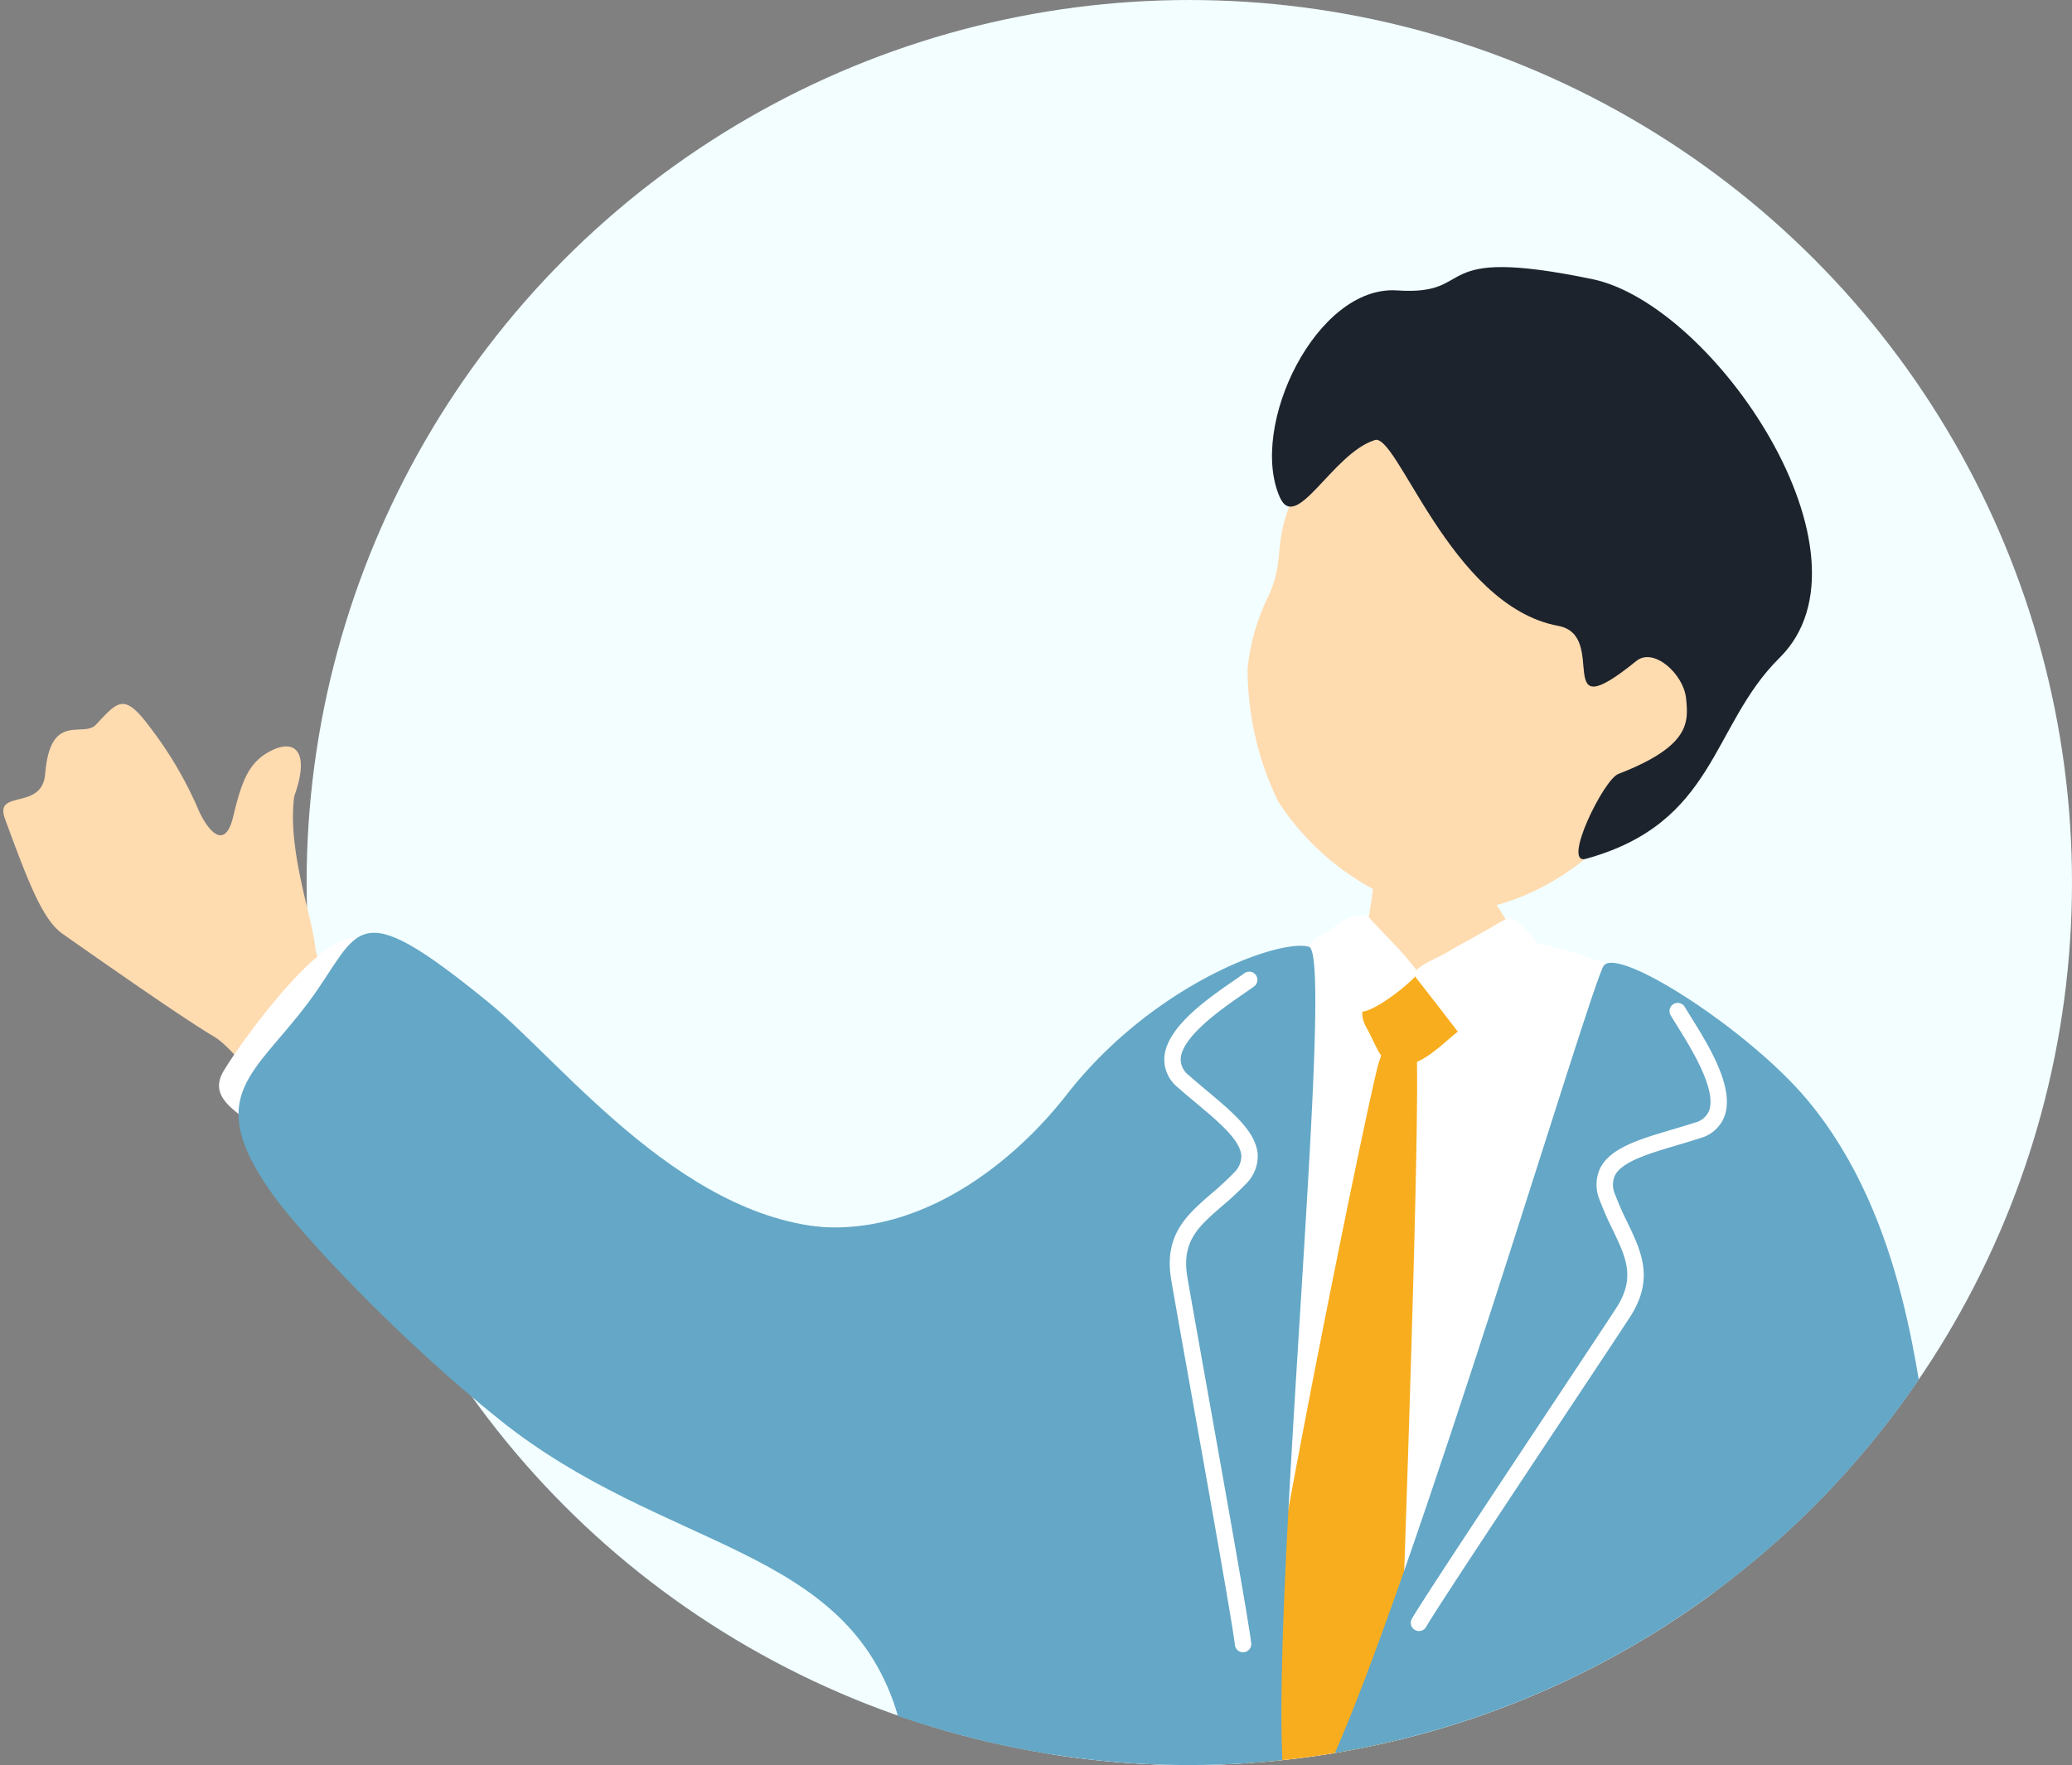 <svg xmlns="http://www.w3.org/2000/svg" xmlns:xlink="http://www.w3.org/1999/xlink" width="223.001" height="190.002" viewBox="0 0 223.001 190.002">
  <rect x="0" y="0" width="223.001" height="190.002" fill="#808080" stroke="none"/>
  <defs>
    <clipPath id="clip-path">
      <path id="合体_66" data-name="合体 66" d="M-1636.662-11373.006l-54.339,5.017V-11528h223v139.427l-11.582,1.069A94.977,94.977,0,0,1-1563-11338,94.81,94.81,0,0,1-1636.662-11373.006Z" transform="translate(2818 13699)" fill="#f2feff"/>
    </clipPath>
    <clipPath id="clip-path-2">
      <rect id="長方形_30855" data-name="長方形 30855" width="208.38" height="161.251" fill="none"/>
    </clipPath>
  </defs>
  <g id="グループ_31254" data-name="グループ 31254" transform="translate(-1126.999 -2170.999)">
    <circle id="楕円形_138" data-name="楕円形 138" cx="95" cy="95" r="95" transform="translate(1160 2171)" fill="#f2feff"/>
    <g id="マスクグループ_45" data-name="マスクグループ 45" clip-path="url(#clip-path)">
      <g id="グループ_69781" data-name="グループ 69781" transform="translate(1127.355 2199.749)">
        <g id="グループ_69780" data-name="グループ 69780" transform="translate(0 0)" clip-path="url(#clip-path-2)">
          <path id="パス_40350" data-name="パス 40350" d="M141.336,83.985c-7.477-6.71-13.945-16.846-17.056-18.677s-11.14-7.437-16.271-11.043c-2.088-1.466-3.554-5.1-6.226-12.41-1.181-3.229,4-.8,4.331-4.823.561-6.777,4.082-3.8,5.489-5.317,2.432-2.62,3.051-3.416,5.9.443a41.421,41.421,0,0,1,5.075,8.666c.861,2.019,2.828,4.734,3.766.83s1.693-5.99,4.248-7.189,3.988.381,2.33,4.968c-.775,5.732,1.921,12.954,2.259,16.258s4.358,5.23,9.642,9.85,3.99,25.153-3.487,18.443" transform="translate(-101.608 17.523)" fill="#ffdbb0"/>
          <path id="パス_40351" data-name="パス 40351" d="M118.286,45.757c3.486,3.248,8.607,9.057,3.99,14.36s-9.862,11.752-12.656,8.143-8.569-4.922-6.31-8.671,11.819-16.774,14.976-13.832" transform="translate(-79.585 26.921)" fill="#fff"/>
          <path id="パス_40352" data-name="パス 40352" d="M94.087,52.5c8.087,6.612,21.472,24.321,38.322,24.266,16.738-.056,10.132,67.663,5.7,52.521-5.421-18.518-25.1-17.654-42.894-31.915C84.251,88.577,73.69,77.3,70.525,72.742c-7.161-10.3-1.662-12.566,4.088-20.244s4.587-12.173,19.474,0" transform="translate(-41.81 26.702)" fill="#64a7c6"/>
          <path id="パス_40353" data-name="パス 40353" d="M36.524,34.785c.728,0,10.252.74,11.161.658.357,1.537-.126,10.089.923,11.889,2.405,4.122,9.67,13.76,11.911,17.882,1.906,3.511-9.594,8.739-14.479,8.545-18.4-.738-25.515.25-22.991-7.04C24.028,63.9,31.366,55.941,34.187,52.6c1.793-2.128,2.33-16.787,2.337-17.81" transform="translate(111.697 20.659)" fill="#ffdbb0"/>
          <path id="パス_40354" data-name="パス 40354" d="M52.144,58.136c-7.278,6.755-15.456,8.492-21.108,6.517A28.047,28.047,0,0,1,17.195,53.58a32.62,32.62,0,0,1-3.282-14.339,22.691,22.691,0,0,1,2.145-7.55c2.7-5.673-1.006-6.855,6.91-17.445C25.373,11.031,29.1,3.574,44.662,7.972c13.679,3.867,36.657,31.1,7.482,50.164" transform="translate(120.008 3.931)" fill="#ffdbb0"/>
          <path id="パス_40355" data-name="パス 40355" d="M19.6,18.652c-4.5,1.468-8.414,10.072-10.156,6.1C6.085,17.112,13.409,1.927,22.073,2.513c8.912.6,2.979-4.94,21-1.218C56.22,4.009,74.439,30.989,63.239,42.062c-7.41,7.326-6.8,17.78-20.85,21.639-2.624.72,1.941-8.609,3.515-9.143,7.732-3,7.546-5.558,7.27-8.158s-3.481-5.513-5.356-3.993c-9.328,7.56-2.832-2.749-8.4-3.782C27.743,36.454,22,17.432,19.6,18.652" transform="translate(127.931 0)" fill="#1c232c"/>
          <path id="パス_40356" data-name="パス 40356" d="M16.083,120.767c5.448-25.357,12.122-45.94,17.931-69.794.727-2.219,12.259-7.283,13.816-5.12,1.211,1.685,5,4.181,8.091,2.965,3.457-1.363,6.035-2.544,7.27-3.1C65.528,44.67,76.7,48.95,78.976,50.1c.658.282,7.852,10.853,8.322,14.374.064,18.818-4.418,26.747-1.682,45.573-.295,1.565-.046,6.282.21,9.2.147,1.666.609,7.659,1.149,15.083H14.125c.646-5.757,1.305-10.5,1.959-13.564" transform="translate(98.568 26.92)" fill="#fff"/>
          <path id="パス_40357" data-name="パス 40357" d="M40.275,48.656c-1.965-.763-1.964-1.368-4.388-.467s-4.755,2.762-3.344,5.287c1.355,2.424,1.5,4.241,4.072,4.1,2.121-.118,4.4-2.56,5.762-3.615s.618-4.084-2.1-5.3" transform="translate(114.146 28.352)" fill="#f8ad1e"/>
          <path id="パス_40358" data-name="パス 40358" d="M40.894,49.136c-1.073-1.079-3.215-4.087-3.929-4.582s-.714-1.033-2.466.038-3.875,2.141-5.252,2.985c-1.525.937-4.272,1.777-3.459,2.813,1.34,1.707,3.661,4.716,4.554,5.883.551.722,4.305-1.242,6.819-2.713s5.024-1.777,3.733-4.425" transform="translate(126.266 26.114)" fill="#fff"/>
          <path id="パス_40359" data-name="パス 40359" d="M38.411,44.744c.77-.657,2.724-1.482,3.411-.644s3.339,3.432,4.154,4.493c.767,1,1.3,1.259.622,1.929-1.822,1.812-5.389,4.286-6.1,3.523-1.215-1.3-2.808-2.8-3.661-3.954s-1.551-1.91-1.548-2.895c0-.824,1.811-1.42,3.127-2.451" transform="translate(105.234 25.981)" fill="#fff"/>
          <path id="パス_40360" data-name="パス 40360" d="M49.276,55.277c1.2-4.259,3.8-4.753,4.12-2.01.544,7.4-1.865,71.6-1.986,76.559a6.077,6.077,0,0,1-.1.8H35.27c1.116-14.213,12.884-71.378,14.006-75.35" transform="translate(98.687 30.623)" fill="#f8ad1e"/>
          <path id="パス_40361" data-name="パス 40361" d="M58.227,128.761c-4.444-17.59-27.815-54.19-8.6-52.674,11.3.893,21.124-7.016,26.725-14.2,9.363-12.005,23.034-16.867,26.1-15.939,2.8.848-3.994,68.2-2.832,88.075H58.585a25.741,25.741,0,0,0-.359-5.265" transform="translate(38.073 27.225)" fill="#64a7c6"/>
          <path id="パス_40362" data-name="パス 40362" d="M29.509,47.3c1.567-2.131,15.7,6.981,21.958,14.5,10.686,12.844,11.792,30.735,13.17,37.412,1.506,7.885,1.54,22.428-1.438,34.126H0C8.964,113.862,28.183,49.107,29.509,47.3" transform="translate(142.738 27.906)" fill="#64a7c6"/>
          <path id="パス_40363" data-name="パス 40363" d="M15.209,117.314a.886.886,0,0,0,.8-.446c1.044-1.838,9.388-14.412,15.482-23.595,3.113-4.688,5.676-8.548,6.473-9.785,2.632-4.082,1.2-7.045-.306-10.185a31.839,31.839,0,0,1-1.31-2.979,2.491,2.491,0,0,1-.03-2.034c.759-1.509,3.648-2.367,6.706-3.274.814-.242,1.647-.489,2.469-.757A3.872,3.872,0,0,0,48.12,61.9c1.124-3.079-1.715-7.638-3.594-10.654-.266-.427-.5-.808-.687-1.125a.884.884,0,0,0-1.525.894c.194.328.44.722.716,1.165,1.489,2.391,4.261,6.843,3.432,9.114a2.174,2.174,0,0,1-1.516,1.285c-.81.263-1.627.505-2.428.743-3.585,1.063-6.678,1.981-7.781,4.173a4.2,4.2,0,0,0-.051,3.428,33.569,33.569,0,0,0,1.377,3.145c1.458,3.027,2.51,5.212.414,8.462-.8,1.235-3.354,5.086-6.46,9.766-6.108,9.2-14.471,21.808-15.547,23.7a.883.883,0,0,0,.74,1.32" transform="translate(137.126 29.511)" fill="#fff"/>
          <path id="パス_40364" data-name="パス 40364" d="M54.183,120.787a.882.882,0,0,1-.553-.725c-.225-2.1-2.88-16.959-4.817-27.807-.99-5.539-1.8-10.1-2.045-11.553-.789-4.791,1.7-6.943,4.334-9.222a31.242,31.242,0,0,0,2.386-2.212,2.493,2.493,0,0,0,.837-1.854c-.1-1.688-2.4-3.623-4.849-5.671-.652-.547-1.317-1.1-1.965-1.678a3.87,3.87,0,0,1-1.476-3.209c.2-3.272,4.611-6.325,7.538-8.344.413-.287.781-.542,1.077-.759a.883.883,0,1,1,1.042,1.427c-.309.225-.69.488-1.119.784-2.318,1.6-6.631,4.582-6.776,7a2.179,2.179,0,0,0,.881,1.78c.636.563,1.289,1.111,1.93,1.648,2.866,2.4,5.338,4.474,5.48,6.924a4.206,4.206,0,0,1-1.318,3.167,33.256,33.256,0,0,1-2.515,2.335c-2.541,2.2-4.374,3.784-3.747,7.6.241,1.449,1.057,6,2.042,11.529,1.941,10.875,4.6,25.766,4.838,27.927a.884.884,0,0,1-1.2.917" transform="translate(78.92 28.261)" fill="#fff"/>
          <path id="パス_40365" data-name="パス 40365" d="M31.538,99.908c5.459-2.882,9.345-.982,12.319,2.834H25.334c2.649-1.116,4.788-2.086,6.2-2.834" transform="translate(124.143 58.509)" fill="#0054a7"/>
        </g>
      </g>
    </g>
  </g>
</svg>
